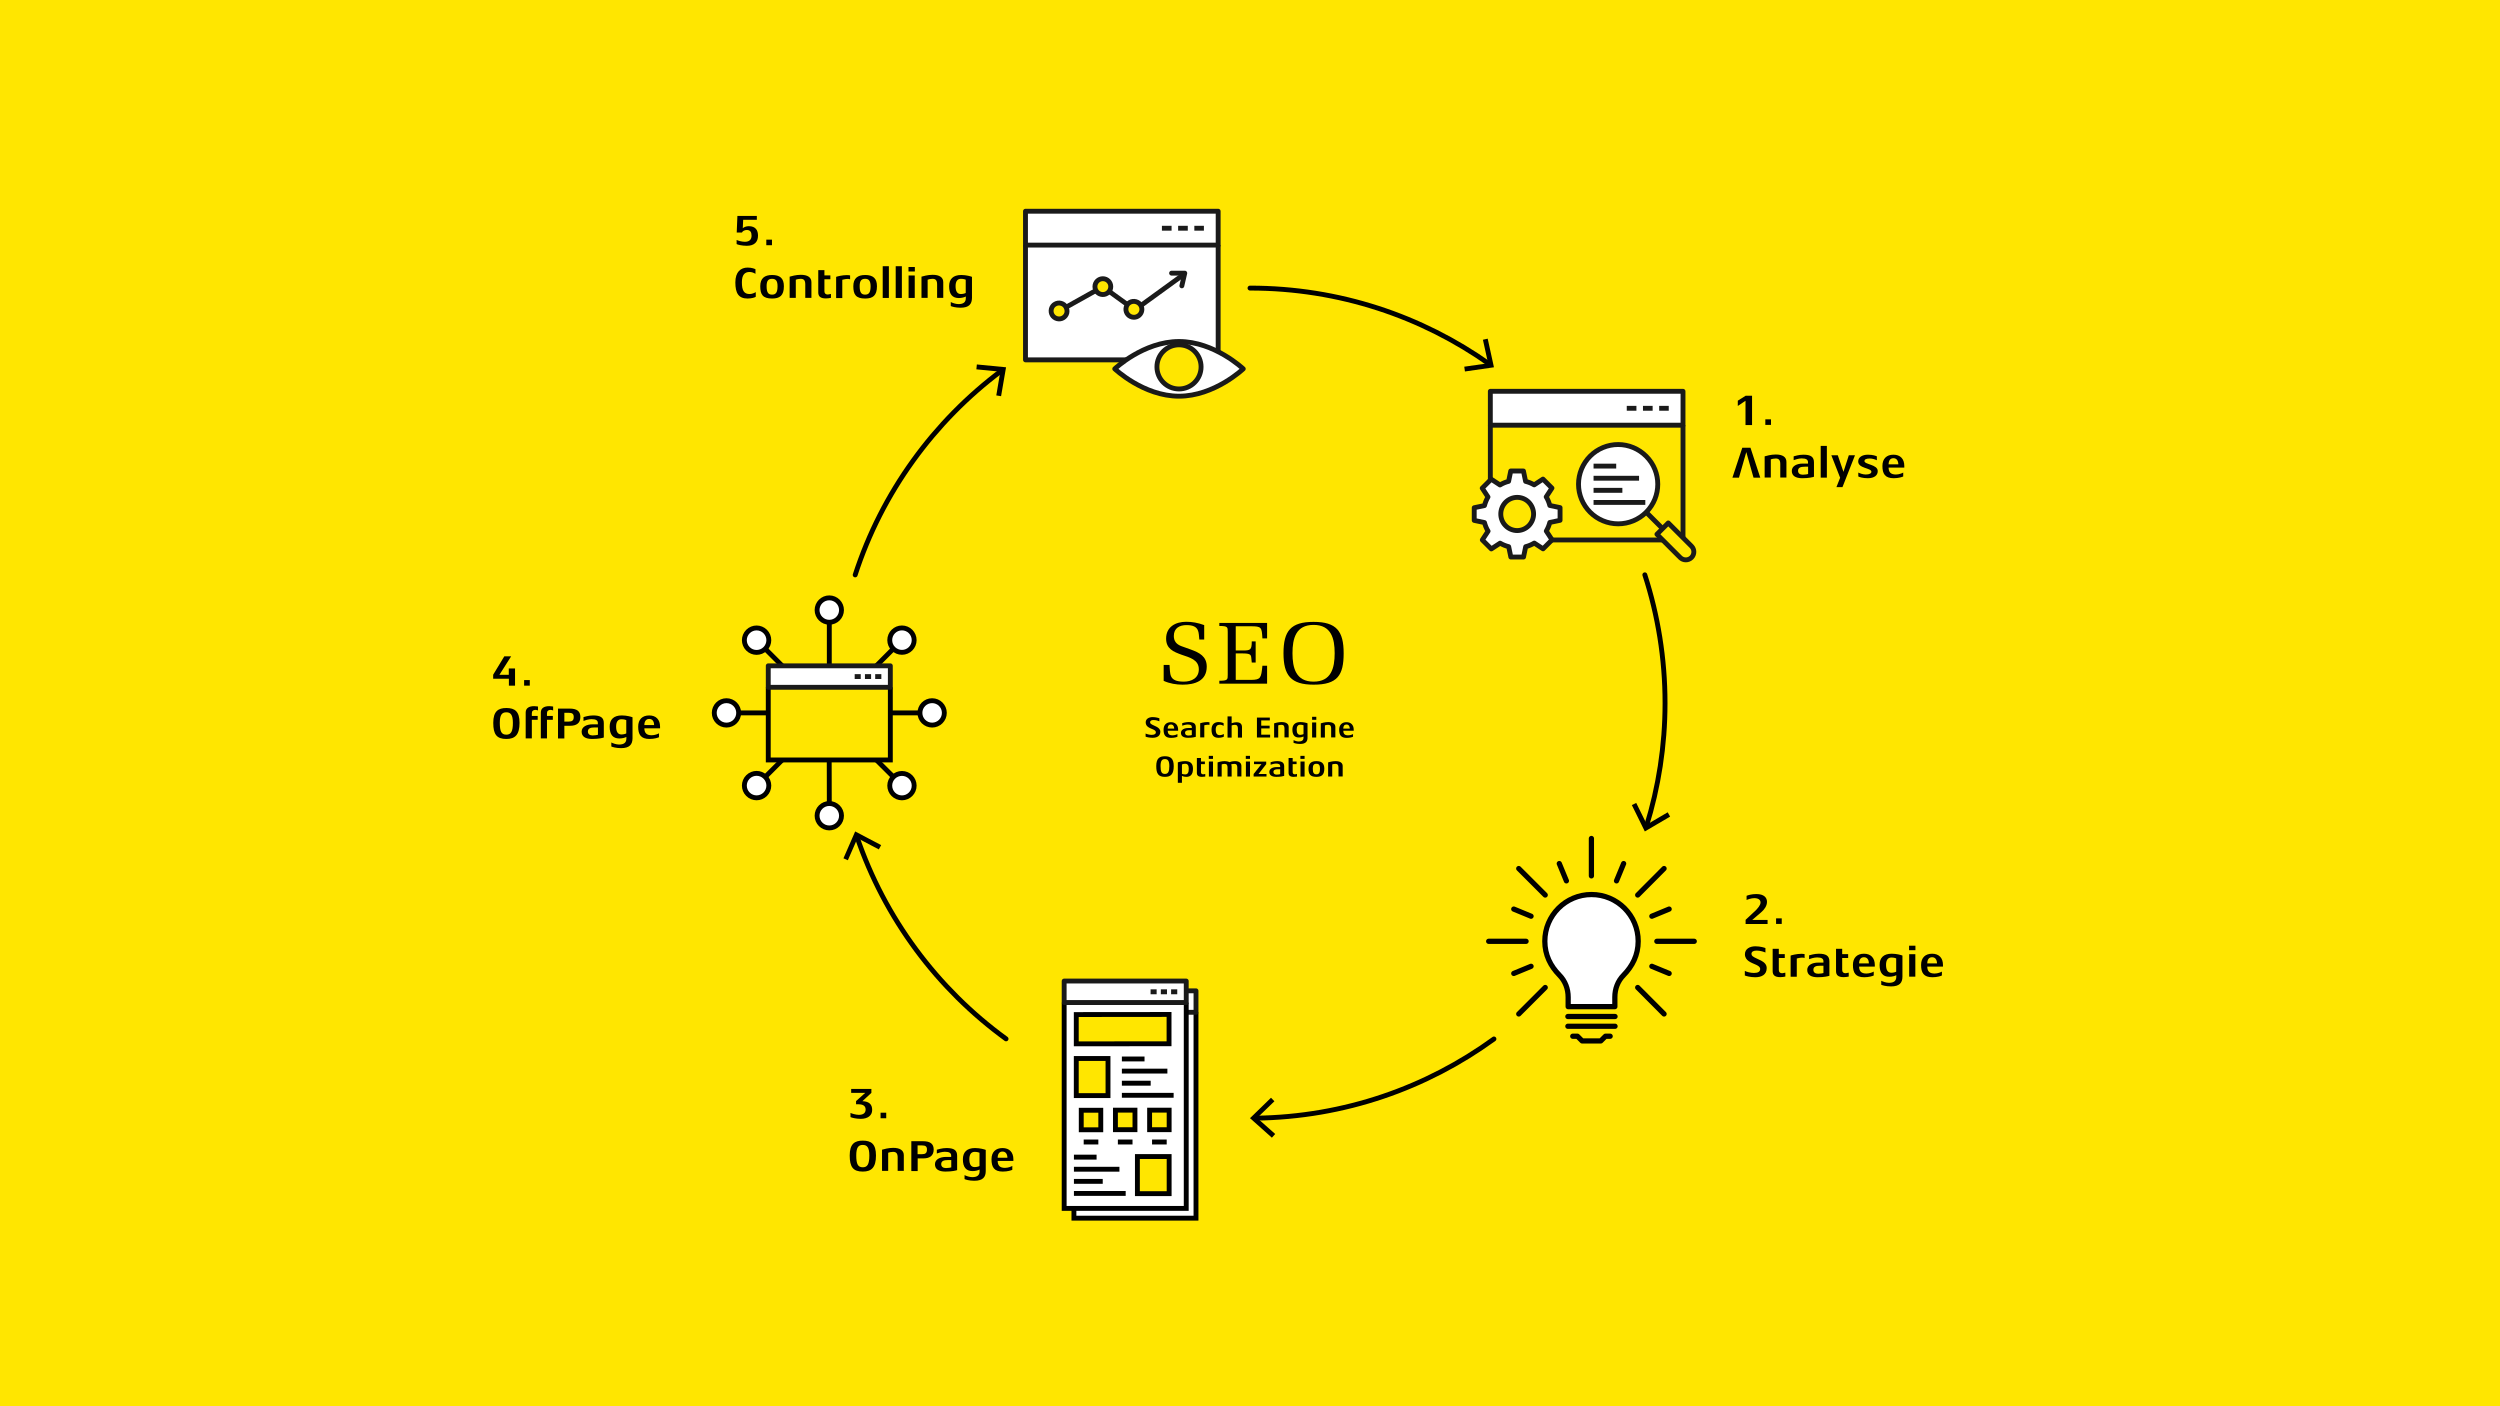 <?xml version="1.0" encoding="utf-8"?>
<!-- Generator: Adobe Illustrator 24.1.0, SVG Export Plug-In . SVG Version: 6.00 Build 0)  -->
<svg version="1.1" xmlns="http://www.w3.org/2000/svg" xmlns:xlink="http://www.w3.org/1999/xlink" x="0px" y="0px"
	 viewBox="0 0 2560 1440" style="enable-background:new 0 0 2560 1440;" xml:space="preserve">
<style type="text/css">
	.st0{fill:#F6F6F6;}
	.st1{fill:#FFE600;}
	.st2{fill:#C8C8C8;}
	.st3{fill:#FFFFFF;stroke:#000000;stroke-width:5;stroke-linecap:round;stroke-linejoin:round;stroke-miterlimit:22.926;}
	.st4{fill:none;stroke:#000000;stroke-width:5;stroke-linecap:round;stroke-linejoin:round;stroke-miterlimit:22.926;}
	.st5{fill-rule:evenodd;clip-rule:evenodd;fill:#FFFFFF;stroke:#000000;stroke-width:10;stroke-miterlimit:10;}
	.st6{fill-rule:evenodd;clip-rule:evenodd;fill:#FFFFFF;stroke:#1A1A1A;stroke-width:10;stroke-linejoin:round;}
	.st7{fill:#FFE600;stroke:#000000;stroke-width:5;stroke-miterlimit:22.926;}
	.st8{fill-rule:evenodd;clip-rule:evenodd;fill:none;stroke:#1A1A1A;stroke-width:10;stroke-linejoin:round;}
	.st9{fill-rule:evenodd;clip-rule:evenodd;fill:#FFE600;stroke:#1A1A1A;stroke-width:10;stroke-linejoin:round;}
	.st10{fill:none;stroke:#000000;stroke-width:10.711;stroke-linecap:round;stroke-linejoin:round;stroke-miterlimit:10;}
	.st11{fill:#FFFFFF;stroke:#000000;stroke-width:10.711;stroke-linejoin:round;stroke-miterlimit:10;}
	.st12{fill-rule:evenodd;clip-rule:evenodd;fill:none;stroke:#1A1A1A;stroke-width:10;stroke-linecap:round;stroke-linejoin:round;}
	.st13{fill:#FFFFFF;stroke:#000000;stroke-width:10;stroke-miterlimit:10;}
	.st14{fill:none;stroke:#000000;stroke-width:10;stroke-miterlimit:10;}
	.st15{fill-rule:evenodd;clip-rule:evenodd;fill:#FFE600;stroke:#000000;stroke-width:10;stroke-miterlimit:10;}
	.st16{fill-rule:evenodd;clip-rule:evenodd;fill:none;stroke:#000000;stroke-width:10;stroke-linejoin:round;}
	.st17{fill-rule:evenodd;clip-rule:evenodd;fill:#FFE600;}
	.st18{fill-rule:evenodd;clip-rule:evenodd;fill:none;stroke:#1A1A1A;stroke-width:5;stroke-linejoin:round;}
	.st19{fill-rule:evenodd;clip-rule:evenodd;fill:#FFFFFF;stroke:#1A1A1A;stroke-width:5;stroke-linejoin:round;}
	.st20{fill-rule:evenodd;clip-rule:evenodd;fill:#FFE600;stroke:#1A1A1A;stroke-width:5;stroke-linejoin:round;}
	.st21{fill:none;stroke:#000000;stroke-width:5.356;stroke-linecap:round;stroke-linejoin:round;stroke-miterlimit:10;}
	.st22{fill:#FFFFFF;stroke:#000000;stroke-width:5.356;stroke-linejoin:round;stroke-miterlimit:10;}
	.st23{fill-rule:evenodd;clip-rule:evenodd;fill:none;stroke:#1A1A1A;stroke-width:5;stroke-linecap:round;stroke-linejoin:round;}
	.st24{fill:#FFFFFF;stroke:#000000;stroke-width:5;stroke-miterlimit:10;}
	.st25{fill:none;stroke:#000000;stroke-width:5;stroke-miterlimit:10;}
	.st26{fill-rule:evenodd;clip-rule:evenodd;fill:#FFE600;stroke:#000000;stroke-width:5;stroke-miterlimit:10;}
	.st27{fill-rule:evenodd;clip-rule:evenodd;fill:#FFFFFF;stroke:#000000;stroke-width:5;stroke-miterlimit:10;}
	.st28{fill-rule:evenodd;clip-rule:evenodd;fill:none;stroke:#000000;stroke-width:5;stroke-linejoin:round;}
	.st29{fill:none;stroke:#000000;stroke-width:5;stroke-linecap:round;stroke-miterlimit:10;}
	.st30{fill:#FFFFFF;}
	.st31{fill:#4285F4;}
	.st32{fill:#34A853;}
	.st33{fill:#FBBC05;}
	.st34{fill:#EB4335;}
</style>
<g id="hintergrund">
	<rect class="st1" width="2560" height="1440"/>
</g>
<g id="grafik">
	<g>
		<polyline class="st18" points="1723.4,435.5 1723.4,552.9 1526.1,552.9 1526.1,435.5 		"/>
		<rect x="1526.1" y="400.7" class="st19" width="197.3" height="34.7"/>
		<line class="st18" x1="1665.8" y1="418.1" x2="1675.7" y2="418.1"/>
		<line class="st18" x1="1682.4" y1="418.1" x2="1692.3" y2="418.1"/>
		<line class="st18" x1="1699" y1="418.1" x2="1708.8" y2="418.1"/>
		<g>
			<path class="st19" d="M1547,482.3l-2.2,10.6c-3.1,0.8-6,2-8.8,3.7l-9-5.9l-4.6,4.6l-4.6,4.6l5.9,9c-1.6,2.8-2.8,5.7-3.6,8.8
				l-10.5,2.2v6.5v6.5l10.5,2.2c0.8,3.1,2,6.1,3.7,8.8l-5.9,9l4.6,4.6l4.6,4.6l9-5.9c2.7,1.6,5.7,2.8,8.8,3.6l2.2,10.6h6.5h6.5
				l2.2-10.6c3.1-0.8,6-2,8.8-3.7l9,5.9l4.6-4.6l4.6-4.6l-5.9-9c1.6-2.8,2.8-5.7,3.6-8.8l10.5-2.2v-6.5v-6.5l-10.5-2.2
				c-0.8-3.1-2-6.1-3.7-8.8l5.9-9l-4.6-4.6l-4.6-4.6l-9,5.9c-2.7-1.6-5.7-2.8-8.8-3.6l-2.2-10.6h-6.5H1547z"/>
			<path class="st20" d="M1570.4,526.3c0,4.5-1.8,8.8-4.9,12c-3.2,3.2-7.5,5-11.9,5s-8.8-1.8-11.9-5c-3.2-3.2-4.9-7.5-4.9-12
				c0-4.5,1.8-8.8,4.9-12c3.2-3.2,7.5-5,11.9-5c4.5,0,8.8,1.8,11.9,5C1568.6,517.5,1570.4,521.8,1570.4,526.3z"/>
		</g>
		<path class="st19" d="M1685.7,467.2c15.8,15.8,15.8,41.5,0,57.3c-7.6,7.6-17.9,11.9-28.7,11.9s-21.1-4.3-28.7-11.9
			c-7.6-7.6-11.9-17.9-11.9-28.7c0-10.7,4.3-21.1,11.9-28.7c7.6-7.6,17.9-11.9,28.7-11.9S1678.1,459.6,1685.7,467.2z"/>
		<path class="st20" d="M1696.7,547.1l23.8,23.8c3.2,3.2,8.4,3.2,11.6,0c3.2-3.2,3.2-8.4,0-11.6l-23.8-23.8
			C1708.3,535.5,1696.7,547.1,1696.7,547.1z"/>
		<line class="st18" x1="1702.5" y1="541.3" x2="1685.7" y2="524.5"/>
		<line class="st18" x1="1631.8" y1="477.3" x2="1655" y2="477.3"/>
		<line class="st18" x1="1631.8" y1="489.7" x2="1678.4" y2="489.7"/>
		<line class="st18" x1="1631.8" y1="502.1" x2="1661.3" y2="502.1"/>
		<line class="st18" x1="1631.8" y1="514.5" x2="1684.8" y2="514.5"/>
	</g>
	<g>
		<line class="st21" x1="1629.6" y1="858.6" x2="1629.6" y2="896.9"/>
		<line class="st21" x1="1555.2" y1="889.4" x2="1582.3" y2="916.5"/>
		<line class="st21" x1="1524.4" y1="963.9" x2="1562.7" y2="963.9"/>
		<line class="st21" x1="1555.2" y1="1038.3" x2="1582.3" y2="1011.2"/>
		<line class="st21" x1="1704" y1="1038.3" x2="1677" y2="1011.2"/>
		<line class="st21" x1="1734.9" y1="963.9" x2="1696.6" y2="963.9"/>
		<line class="st21" x1="1704" y1="889.4" x2="1677" y2="916.5"/>
		<polyline class="st21" points="1648.8,1061.1 1644,1061.1 1639.2,1065.9 1629.6,1065.9 1620.1,1065.9 1615.3,1061.1 
			1610.5,1061.1 		"/>
		<line class="st21" x1="1605.5" y1="1040.9" x2="1653.8" y2="1040.9"/>
		<line class="st21" x1="1605.5" y1="1050.9" x2="1653.8" y2="1050.9"/>
		<path class="st22" d="M1653.6,1030.8v-9.6c0-8.6,3-16.6,9-22.7c9-9.2,14.9-20.6,14.9-34.7c0-26.4-21.4-47.8-47.8-47.8
			c-26.4,0-47.8,21.4-47.8,47.8c0,14.1,5.9,25.5,14.9,34.7c6,6.1,9,14.1,9,22.7v9.6H1653.6z"/>
		<line class="st21" x1="1596.7" y1="884.3" x2="1604" y2="902"/>
		<line class="st21" x1="1550.1" y1="930.9" x2="1567.8" y2="938.2"/>
		<line class="st21" x1="1550.1" y1="996.8" x2="1567.8" y2="989.5"/>
		<line class="st21" x1="1709.2" y1="996.8" x2="1691.5" y2="989.5"/>
		<line class="st21" x1="1709.2" y1="930.9" x2="1691.5" y2="938.2"/>
		<line class="st21" x1="1662.6" y1="884.3" x2="1655.3" y2="902"/>
	</g>
	<g>
		<polyline class="st19" points="1247.4,251 1247.4,368.5 1050.1,368.5 1050.1,251 		"/>
		<rect x="1050.1" y="216.3" class="st19" width="197.3" height="34.7"/>
		<line class="st18" x1="1189.8" y1="233.7" x2="1199.7" y2="233.7"/>
		<line class="st18" x1="1206.4" y1="233.7" x2="1216.3" y2="233.7"/>
		<line class="st18" x1="1223" y1="233.7" x2="1232.8" y2="233.7"/>
		<path class="st20" d="M1092.4,320.6c-1.2,4.3-5.6,6.9-10,5.7s-6.9-5.6-5.8-10c0.6-2.1,1.9-3.9,3.8-4.9c1.9-1.1,4.1-1.4,6.2-0.8
			c2.1,0.6,3.9,1.9,4.9,3.8C1092.6,316.3,1092.9,318.6,1092.4,320.6z"/>
		
			<ellipse transform="matrix(8.933879e-03 -1 1 8.933879e-03 825.625 1420.183)" class="st20" cx="1129.3" cy="293.6" rx="8.1" ry="8.1"/>
		<path class="st20" d="M1169,318.9c-1.2,4.3-5.6,6.9-10,5.7s-6.9-5.6-5.8-10s5.6-6.9,10-5.7C1167.6,310.1,1170.2,314.6,1169,318.9"
			/>
		<line class="st18" x1="1168.2" y1="312.9" x2="1211.2" y2="281.7"/>
		<line class="st18" x1="1135.8" y1="298.4" x2="1154.6" y2="312"/>
		<line class="st18" x1="1091.6" y1="314.6" x2="1122.2" y2="297.5"/>
		<polyline class="st23" points="1199.7,279.7 1213.2,279.7 1210.2,292.7 		"/>
		<g>
			<path class="st19" d="M1273.1,377.7c0,0-29.4,28-65.8,28s-65.8-28-65.8-28s29.4-28,65.8-28S1273.1,377.7,1273.1,377.7z"/>
			<circle class="st20" cx="1207.3" cy="375.7" r="22.6"/>
		</g>
	</g>
	<g>
		<path class="st24" d="M861.7,624.7c0,6.9-5.6,12.5-12.5,12.5c-6.9,0-12.5-5.6-12.5-12.5c0-6.9,5.6-12.5,12.5-12.5
			C856.1,612.2,861.7,617.8,861.7,624.7z"/>
		<circle class="st24" cx="849.2" cy="835.3" r="12.5"/>
		<line class="st25" x1="849.2" y1="637.1" x2="849.2" y2="684.8"/>
		<line class="st25" x1="849.1" y1="767.3" x2="849.2" y2="822.9"/>
		<path class="st24" d="M783.6,646.7c4.9,4.9,4.9,12.8,0,17.7c-4.9,4.9-12.8,4.9-17.7,0c-4.9-4.9-4.9-12.8,0-17.7
			C770.8,641.8,778.7,641.8,783.6,646.7z"/>
		<circle class="st24" cx="923.6" cy="804.5" r="12.5"/>
		<line class="st25" x1="783.5" y1="664.3" x2="817.2" y2="698"/>
		<line class="st25" x1="875.5" y1="756.4" x2="914.9" y2="795.6"/>
		<path class="st24" d="M743.9,717.5c6.9,0,12.5,5.6,12.5,12.5c0,6.9-5.6,12.5-12.5,12.5c-6.9,0-12.5-5.6-12.5-12.5
			C731.4,723.1,737,717.5,743.9,717.5z"/>
		<circle class="st24" cx="954.5" cy="730" r="12.5"/>
		<line class="st25" x1="756.3" y1="730" x2="804" y2="730"/>
		<line class="st25" x1="886.5" y1="730" x2="942.1" y2="730"/>
		<path class="st24" d="M765.9,795.6c4.9-4.9,12.8-4.9,17.7,0c4.9,4.9,4.9,12.8,0,17.7c-4.9,4.9-12.8,4.9-17.7,0
			C761,808.4,761,800.5,765.9,795.6z"/>
		<circle class="st24" cx="923.6" cy="655.5" r="12.5"/>
		<line class="st25" x1="783.5" y1="795.7" x2="817.2" y2="762"/>
		<line class="st25" x1="875.6" y1="703.6" x2="914.8" y2="664.3"/>
		<polyline class="st26" points="911.7,703.8 911.7,778.2 786.7,778.2 786.7,703.8 		"/>
		<rect x="786.7" y="681.8" class="st19" width="125" height="22"/>
		<line class="st18" x1="875.2" y1="692.8" x2="881.4" y2="692.8"/>
		<line class="st18" x1="885.7" y1="692.8" x2="892" y2="692.8"/>
		<line class="st18" x1="896.2" y1="692.8" x2="902.5" y2="692.8"/>
	</g>
	<g>
		<polyline class="st27" points="1224.7,1036.7 1224.7,1247.4 1099.7,1247.4 1099.7,1036.7 		"/>
		<rect x="1099.7" y="1014.6" class="st19" width="125" height="22"/>
		<polyline class="st27" points="1214.7,1026.7 1214.7,1237.4 1089.7,1237.4 1089.7,1026.7 		"/>
		<rect x="1089.7" y="1004.6" class="st19" width="125" height="22"/>
		<line class="st18" x1="1178.2" y1="1015.6" x2="1184.4" y2="1015.6"/>
		<line class="st18" x1="1188.7" y1="1015.6" x2="1195" y2="1015.6"/>
		<line class="st18" x1="1199.2" y1="1015.6" x2="1205.5" y2="1015.6"/>
		<line class="st28" x1="1148.8" y1="1084.4" x2="1172" y2="1084.4"/>
		<line class="st28" x1="1148.8" y1="1096.8" x2="1195.4" y2="1096.8"/>
		<line class="st28" x1="1148.8" y1="1109.2" x2="1178.3" y2="1109.2"/>
		<line class="st28" x1="1148.8" y1="1121.6" x2="1201.8" y2="1121.6"/>
		<g>
			<rect x="1102.2" y="1083.9" class="st17" width="32.5" height="38"/>
			<path d="M1132.1,1086.4l0,33l-27.5,0l0-33L1132.1,1086.4 M1137.1,1081.4l-37.5,0l0,43l37.5,0L1137.1,1081.4L1137.1,1081.4z"/>
		</g>
		<line class="st28" x1="1099.7" y1="1184.9" x2="1122.9" y2="1184.9"/>
		<line class="st28" x1="1099.7" y1="1197.3" x2="1146.3" y2="1197.3"/>
		<line class="st28" x1="1099.7" y1="1209.7" x2="1129.2" y2="1209.7"/>
		<line class="st28" x1="1099.7" y1="1222.1" x2="1152.7" y2="1222.1"/>
		<g>
			<rect x="1164.8" y="1184.3" class="st17" width="32.5" height="38"/>
			<path d="M1194.7,1186.8l0,33l-27.5,0l0-33L1194.7,1186.8 M1199.7,1181.8l-37.5,0l0,43l37.5,0L1199.7,1181.8L1199.7,1181.8z"/>
		</g>
		<g>
			<rect x="1102.1" y="1038.9" class="st17" width="95" height="30"/>
			<path d="M1194.6,1041.3l0,25l-90,0.1l0-25L1194.6,1041.3 M1199.6,1036.3l-100,0.1l0,35l100-0.1L1199.6,1036.3L1199.6,1036.3z"/>
		</g>
		<g>
			<rect x="1107.2" y="1136.9" class="st17" width="20" height="20"/>
			<path d="M1124.7,1139.4l0,15l-15,0l0-15L1124.7,1139.4 M1129.7,1134.4l-25,0l0,25l25,0L1129.7,1134.4L1129.7,1134.4z"/>
		</g>
		<line class="st28" x1="1109.7" y1="1169.4" x2="1124.7" y2="1169.4"/>
		<g>
			<rect x="1142.2" y="1136.9" class="st17" width="20" height="20"/>
			<path d="M1159.7,1139.3l0,15l-15,0l0-15L1159.7,1139.3 M1164.7,1134.3l-25,0l0,25l25,0L1164.7,1134.3L1164.7,1134.3z"/>
		</g>
		<line class="st28" x1="1144.7" y1="1169.4" x2="1159.7" y2="1169.4"/>
		<g>
			<rect x="1177.2" y="1136.8" class="st17" width="20" height="20"/>
			<path d="M1194.7,1139.3l0,15l-15,0l0-15L1194.7,1139.3 M1199.7,1134.3l-25,0l0,25l25,0L1199.7,1134.3L1199.7,1134.3z"/>
		</g>
		<line class="st28" x1="1179.7" y1="1169.4" x2="1194.7" y2="1169.4"/>
	</g>
	<g>
		<g>
			<g>
				<path class="st29" d="M1525.4,373c-69.3-49.1-154-78-245.4-78"/>
				<g>
					<polygon points="1523.4,346.8 1518.5,347.9 1523.8,372 1499.4,375.5 1500.1,380.4 1529.8,376.1 					"/>
				</g>
			</g>
		</g>
		<g>
			<g>
				<path class="st29" d="M1025.8,379.4c-69.6,52-122.7,124.8-150.1,209.3"/>
				<g>
					<polygon points="1000.3,373.2 999.8,378.2 1024.3,380.6 1020.2,404.9 1025.1,405.7 1030.2,376.1 					"/>
				</g>
			</g>
		</g>
		<g>
			<g>
				<path class="st29" d="M1685.9,846.2c12.4-39.9,19.1-82.3,19.1-126.2c0-45.8-7.3-90-20.7-131.4"/>
				<g>
					<polygon points="1710.2,836.2 1707.7,831.8 1686.4,844.3 1675.5,822.2 1671,824.4 1684.3,851.4 					"/>
				</g>
			</g>
		</g>
		<g>
			<g>
				<path class="st29" d="M1285.4,1145c91.3-1.1,175.6-31.1,244.4-81.1"/>
				<g>
					<polygon points="1302.4,1165 1305.8,1161.2 1287.3,1144.8 1305,1127.7 1301.5,1124.1 1280,1145 					"/>
				</g>
			</g>
		</g>
		<g>
			<g>
				<path class="st29" d="M877.4,856.5c28.5,84,82.5,156.2,152.8,207.3"/>
				<g>
					<polygon points="863.7,878.9 868.2,880.9 878.1,858.3 899.9,869.8 902.3,865.4 875.7,851.4 					"/>
				</g>
			</g>
		</g>
	</g>
</g>
<g id="typo">
	<g>
		<path d="M1787.4,435.1v-24.7l-7.9,5.3v-5.4l8.1-5.1h6.5v30.1H1787.4z"/>
		<path d="M1807.7,435.1v-5.7h5.8v5.7H1807.7z"/>
		<path d="M1795.6,489.1l-7.4-26.2l-7.5,26.2h-6.7l10.1-30.6h8.4l10,30.6H1795.6z"/>
		<path d="M1823,489.1v-13.9c0-4-1.4-5.7-4.7-5.7c-1.8,0-4.2,0.5-5,0.9v18.6h-6.3v-21.7c1.4-0.4,6.4-1.9,11.4-1.9
			c6.9,0,10.9,2.5,10.9,7.6v16H1823z"/>
		<path d="M1845.6,489.7c-7,0-10.8-2.5-10.8-7.5c0-5,5.2-7.5,11.2-7.5h5.4v-1.4c0-2.5-1.8-3.9-6.5-3.9c-3.1,0-7.2,1.4-8.2,1.8v-3.9
			c0.9-0.2,5.2-1.7,9.9-1.7c7.6,0,10.9,2.2,10.9,7.9v14.7C1856.5,488.6,1852.3,489.7,1845.6,489.7z M1851.5,477.9h-3.3
			c-4.5,0-7,1-7,4.2c0,2.7,2,4,4.9,4c2.5,0,4.8-0.5,5.4-0.7V477.9z"/>
		<path d="M1864.4,489.1v-32.5h6.3v32.5H1864.4z"/>
		<path d="M1886.7,498.8h-6.2l3.8-9.6l-9-23h6.6l5.8,17l5.5-17h6.3L1886.7,498.8z"/>
		<path d="M1912.5,489.7c-5.1,0-8.8-1.3-9.6-1.8v-4c1.6,0.8,4.8,2,7.6,2c4,0,5.8-1.3,5.8-2.8c0-4.1-13.5-3.2-13.5-10.6
			c0-4.4,4.3-6.9,10-6.9c5.1,0,8.3,1.3,9.1,1.7v4c-1.5-0.7-4.4-1.8-7.2-1.8c-4.2,0-5.5,1.2-5.5,2.6c0,3.7,13.6,3.4,13.6,10.3
			C1922.8,486.7,1919.4,489.7,1912.5,489.7z"/>
		<path d="M1933.9,478.7c0.1,4.8,2.2,7.2,7.5,7.2c3.3,0,6.6-1.4,7.5-2v4c-0.9,0.5-4.8,1.8-9.7,1.8c-8.9,0-11.6-4.5-11.6-12.6
			c0-7.4,4.3-11.5,11.3-11.5s11.1,4.3,11.1,11.5v1.7H1933.9z M1938.9,469.2c-3.1,0-4.9,2.1-5,6.3h10
			C1943.8,471.7,1942.1,469.2,1938.9,469.2z"/>
	</g>
	<g>
		<path d="M1219.6,665.2c8.5,3.1,16.1,6.9,16.1,17.4c0,14.7-12.2,18.5-24.7,18.5c-6.5,0-13.2-1.1-19.4-3.9v-16.3h6
			c0.9,8.8-1.3,17.1,14.6,17.1c7.9,0,15.4-3.6,15.4-12.6c0-10-9.7-12.2-17.5-14.9c-8.5-3.1-16-6.1-16-16.6c0-12,9.7-17.2,20.5-17.2
			c6.1,0,12,1,18.5,3.4v14.8h-5c-0.9-6.9,0.7-14.8-13.1-14.8c-7.2,0-13,3.1-13,11.1c0,5.3,2.5,8.3,7.3,10.3L1219.6,665.2z"/>
		<path d="M1248.6,697.1c8.7,0,8.6-1.3,8.6-6.1v-43.9c0-4.9,0.1-6.1-8.6-6.1v-3.1h48.9v15.8h-4.8c-0.7-11.4-0.7-12.4-12.1-12.4
			h-15.2v24.8h7c8.1,0,9.4-0.5,9.4-9.3h4v21.6h-4c-1.1-7,1.3-9.3-9.4-9.3h-7v27.1h16.1c9.3-0.2,10-1.8,11.2-14.5h4.8v18.4h-48.9
			V697.1z"/>
		<path d="M1314.3,668.9c0-22.8,7.4-32.1,30.8-32.1c23.4,0,30.8,9.4,30.8,32.1c0,22.6-6.3,32.2-30.8,32.2
			C1321.8,701.1,1314.3,691.5,1314.3,668.9z M1323.5,668.9c0,15.1,3.5,29.1,21.6,29.1c18.1,0,21.6-13.9,21.6-29.1
			c0-15.1-3.5-29-21.6-29C1327,639.9,1323.5,653.7,1323.5,668.9z"/>
		<path d="M1180.2,755.5c-3.2,0-6.5-0.8-7.1-1.2v-3.2c1,0.6,3.9,1.4,6.2,1.4c2.8,0,4.3-0.9,4.3-2.7c0-1.3-1.2-2.1-2.7-2.8
			c-3.4-1.5-7.7-2.7-7.7-7.3c0-3.6,3.3-5.4,7.1-5.4c3.4,0,6.4,1,6.9,1.2v3.1c-0.8-0.4-3.5-1.3-5.9-1.3c-2,0-3.6,0.6-3.6,2.3
			c0,0.6,0.2,1.1,0.8,1.6c2.7,2.2,9.7,3.1,9.7,8.2C1188.1,753.9,1184.5,755.5,1180.2,755.5z"/>
		<path d="M1195.7,748.2c0.1,3.2,1.4,4.8,5,4.8c2.2,0,4.4-0.9,5-1.3v2.7c-0.6,0.4-3.2,1.2-6.5,1.2c-5.9,0-7.7-3-7.7-8.4
			c0-4.9,2.9-7.7,7.5-7.7c4.6,0,7.4,2.9,7.4,7.7v1.1H1195.7z M1199,741.9c-2.1,0-3.3,1.4-3.3,4.2h6.7
			C1202.3,743.5,1201.2,741.9,1199,741.9z"/>
		<path d="M1216.5,755.5c-4.6,0-7.2-1.7-7.2-5c0-3.4,3.5-5,7.5-5h3.6v-1c0-1.7-1.2-2.6-4.3-2.6c-2,0-4.8,1-5.5,1.2v-2.6
			c0.6-0.2,3.5-1.1,6.6-1.1c5,0,7.3,1.5,7.3,5.3v9.8C1223.8,754.8,1220.9,755.5,1216.5,755.5z M1220.4,747.7h-2.2
			c-3,0-4.7,0.7-4.7,2.8c0,1.8,1.3,2.7,3.3,2.7c1.7,0,3.2-0.3,3.6-0.5V747.7z"/>
		<path d="M1236.9,742.1c-1.6,0-3.3,0.5-3.7,0.6v12.4h-4.2v-14.5c0.7-0.3,4.2-1.2,7.3-1.2c0.4,0,1.9,0.1,2.2,0.2v2.7
			C1238.3,742.2,1237.3,742.1,1236.9,742.1z"/>
		<path d="M1247.8,755.5c-5.2,0-7.2-2.8-7.2-8.4c0-5.5,3.2-7.7,7.2-7.7c3,0,4.9,0.9,5.2,1.2v2.7c-0.4-0.3-2.1-1.2-3.8-1.2
			c-2.7,0-4.3,1.3-4.3,5c0,4.3,1.6,5.7,4.3,5.7c1.5,0,3.6-0.9,4-1.2v2.7C1252.8,754.7,1250.6,755.5,1247.8,755.5z"/>
		<path d="M1267.6,755.2v-9.2c0-2.5-0.9-3.8-3.1-3.8c-1.3,0-3,0.5-3.3,0.7v12.4h-4.2v-21.7h4.2v7c0.5-0.2,2.8-1,5-1
			c3.8,0,5.6,1.8,5.6,5v10.7H1267.6z"/>
		<path d="M1287.1,755.2v-20.4h13.2v2.9h-8.8v5.4h8.6v2.8h-8.6v6.4h9.1v2.9H1287.1z"/>
		<path d="M1315.3,755.2v-9.2c0-2.7-0.9-3.8-3.1-3.8c-1.2,0-2.8,0.3-3.3,0.6v12.4h-4.2v-14.5c0.9-0.3,4.3-1.3,7.6-1.3
			c4.6,0,7.3,1.7,7.3,5v10.7H1315.3z"/>
		<path d="M1331.3,761.8c-3.5,0-6-0.8-6.7-1.1v-2.8c1,0.5,3.3,1.4,5.2,1.4c3.4,0,5-1.3,5-4v-1.1c-1,0.5-2.7,1-4.8,1
			c-4.3,0-6.6-2.6-6.6-8.1c0-4.9,2.8-7.7,8.2-7.7c3.4,0,6.6,0.9,7.3,1.3v14.4C1339,759.3,1337.1,761.8,1331.3,761.8z M1334.8,742.7
			c-0.3-0.1-1.5-0.6-3.3-0.6c-2.5,0-3.7,1.8-3.7,5c0,3.6,1.2,5.4,3.7,5.4c1.3,0,2.9-0.5,3.3-0.8V742.7z"/>
		<path d="M1343.6,737.1V734h4.3v3.1H1343.6z M1343.6,755.2v-15.4h4.2v15.4H1343.6z"/>
		<path d="M1363.1,755.2v-9.2c0-2.7-0.9-3.8-3.1-3.8c-1.2,0-2.8,0.3-3.3,0.6v12.4h-4.2v-14.5c0.9-0.3,4.3-1.3,7.6-1.3
			c4.6,0,7.3,1.7,7.3,5v10.7H1363.1z"/>
		<path d="M1375.5,748.2c0.1,3.2,1.4,4.8,5,4.8c2.2,0,4.4-0.9,5-1.3v2.7c-0.6,0.4-3.2,1.2-6.5,1.2c-5.9,0-7.7-3-7.7-8.4
			c0-4.9,2.9-7.7,7.5-7.7c4.6,0,7.4,2.9,7.4,7.7v1.1H1375.5z M1378.8,741.9c-2.1,0-3.3,1.4-3.3,4.2h6.7
			C1382.1,743.5,1381,741.9,1378.8,741.9z"/>
		<path d="M1192.9,795.5c-6.6,0-8.9-3.1-8.9-11c0-8,3.4-10.1,8.9-10.1c5.8,0,9,2.4,9,10.1C1201.9,792.8,1198.9,795.5,1192.9,795.5z
			 M1192.9,777.3c-3.1,0-4.5,1.8-4.5,7.2c0,6,1.2,8,4.5,8c3.2,0,4.5-2.2,4.5-8C1197.4,779,1195.8,777.3,1192.9,777.3z"/>
		<path d="M1214.9,795.5c-2.4,0-4.1-0.7-4.6-1v7.1h-4.2v-20.9c0.8-0.4,4.3-1.3,7.5-1.3c5.5,0,8,2.6,8,7.7
			C1221.7,793.4,1218.7,795.5,1214.9,795.5z M1213.7,782.1c-1.7,0-2.9,0.5-3.4,0.7v9.5c0.5,0.4,2.1,0.7,3.3,0.7
			c2.5,0,3.7-1.7,3.7-5.8C1217.3,783.5,1216,782.1,1213.7,782.1z"/>
		<path d="M1230.8,795.5c-3.8,0-5.2-1.5-5.2-4.1v-15.2h4.2v3.6h4v2.7h-4v8.2c0,1.4,0.8,2.2,2.3,2.2c0.3,0,1.6-0.2,2.1-0.4v2.7
			C1233.6,795.3,1231.9,795.5,1230.8,795.5z"/>
		<path d="M1237.8,777.1V774h4.3v3.1H1237.8z M1237.9,795.2v-15.4h4.2v15.4H1237.9z"/>
		<path d="M1267,795.2v-9.2c0-2.5-0.8-3.8-3-3.8c-1.6,0-2.9,0.4-3.3,0.6c0.2,0.3,0.5,1.4,0.5,2v10.4h-4.2v-9.2c0-2.4-0.7-3.8-3-3.8
			c-1.3,0-2.6,0.4-3,0.6v12.4h-4.2v-14.5c0.6-0.2,4-1.3,7-1.3c2.9,0,4.8,0.8,5.1,1.1c0.7-0.3,2.9-1.1,5.8-1.1c4.8,0,6.5,2.4,6.5,5
			v10.7H1267z"/>
		<path d="M1275.7,777.1V774h4.3v3.1H1275.7z M1275.8,795.2v-15.4h4.2v15.4H1275.8z"/>
		<path d="M1283.7,795.2v-2.6l8-10.1h-7.6v-2.6h12.5v2.6l-7.9,10.1h8.2v2.6H1283.7z"/>
		<path d="M1307,795.5c-4.6,0-7.2-1.7-7.2-5c0-3.4,3.5-5,7.5-5h3.6v-1c0-1.7-1.2-2.6-4.3-2.6c-2,0-4.8,1-5.5,1.2v-2.6
			c0.6-0.2,3.5-1.1,6.6-1.1c5,0,7.3,1.5,7.3,5.3v9.8C1314.2,794.8,1311.4,795.5,1307,795.5z M1310.9,787.7h-2.2
			c-3,0-4.7,0.7-4.7,2.8c0,1.8,1.3,2.7,3.3,2.7c1.7,0,3.2-0.3,3.6-0.5V787.7z"/>
		<path d="M1324.7,795.5c-3.8,0-5.2-1.5-5.2-4.1v-15.2h4.2v3.6h4v2.7h-4v8.2c0,1.4,0.8,2.2,2.3,2.2c0.3,0,1.6-0.2,2.1-0.4v2.7
			C1327.5,795.3,1325.7,795.5,1324.7,795.5z"/>
		<path d="M1331.6,777.1V774h4.3v3.1H1331.6z M1331.7,795.2v-15.4h4.2v15.4H1331.7z"/>
		<path d="M1348,795.5c-6.3,0-8.1-2.7-8.1-8.4c0-5.4,2.9-7.7,8.1-7.7c5.3,0,8.1,2.2,8.1,7.7C1356.1,793.5,1353.2,795.5,1348,795.5z
			 M1348,782.1c-2.7,0-3.7,1.5-3.7,5c0,4.3,1.1,5.8,3.7,5.8c2.6,0,3.7-1.6,3.7-5.8C1351.7,783.5,1350.6,782.1,1348,782.1z"/>
		<path d="M1370.6,795.2v-9.2c0-2.7-0.9-3.8-3.1-3.8c-1.2,0-2.8,0.3-3.3,0.6v12.4h-4.2v-14.5c0.9-0.3,4.3-1.3,7.6-1.3
			c4.6,0,7.3,1.7,7.3,5v10.7H1370.6z"/>
	</g>
	<g>
		<path d="M1787.5,946.1v-4.2c4.5-4.2,8.5-7.9,10.6-9.9c1.2-1.4,4.7-4.8,4.7-7.8c0-2.8-2.3-4.5-6.5-4.5c-2.9,0-6.9,1.4-7.8,1.9v-4.3
			c1.2-0.5,5-1.8,10-1.8c7.9,0,10.9,3.7,10.9,8c0,4.3-2.9,8.1-6.1,10.8l-9,7.7h15.7v4.2H1787.5z"/>
		<path d="M1818.7,946.1v-5.7h5.8v5.7H1818.7z"/>
		<path d="M1797.3,1000.7c-4.8,0-9.7-1.3-10.6-1.8v-4.7c1.5,0.9,5.8,2.1,9.3,2.1c4.3,0,6.4-1.3,6.4-4.1c0-2-1.8-3.1-4-4.2
			c-5-2.3-11.6-4.1-11.6-10.9c0-5.4,5-8.1,10.7-8.1c5.1,0,9.6,1.5,10.3,1.8v4.6c-1.2-0.6-5.2-2-8.9-2c-3.1,0-5.4,0.9-5.4,3.4
			c0,0.9,0.4,1.7,1.1,2.3c4.1,3.4,14.5,4.7,14.5,12.2C1809.1,998.2,1803.8,1000.7,1797.3,1000.7z"/>
		<path d="M1823,1000.6c-5.7,0-7.8-2.2-7.8-6.2v-22.8h6.3v5.4h6.1v4h-6.1v12.2c0,2.2,1.2,3.4,3.5,3.4c0.5,0,2.4-0.4,3.2-0.6v4
			C1827.2,1000.3,1824.5,1000.6,1823,1000.6z"/>
		<path d="M1845.4,980.6c-2.3,0-4.9,0.8-5.5,0.9v18.7h-6.3v-21.7c1-0.4,6.3-1.8,10.9-1.8c0.6,0,2.8,0.1,3.4,0.3v4
			C1847.5,980.7,1845.9,980.6,1845.4,980.6z"/>
		<path d="M1861.4,1000.7c-7,0-10.8-2.5-10.8-7.5c0-5,5.2-7.5,11.2-7.5h5.4v-1.4c0-2.5-1.8-3.9-6.5-3.9c-3.1,0-7.2,1.4-8.2,1.8v-3.9
			c0.9-0.2,5.2-1.7,9.9-1.7c7.6,0,10.9,2.2,10.9,7.9v14.7C1872.2,999.6,1868,1000.7,1861.4,1000.7z M1867.2,988.9h-3.3
			c-4.5,0-7,1-7,4.2c0,2.7,2,4,4.9,4c2.5,0,4.8-0.5,5.4-0.7V988.9z"/>
		<path d="M1887.9,1000.6c-5.7,0-7.8-2.2-7.8-6.2v-22.8h6.3v5.4h6.1v4h-6.1v12.2c0,2.2,1.2,3.4,3.5,3.4c0.5,0,2.4-0.4,3.2-0.6v4
			C1892.1,1000.3,1889.4,1000.6,1887.9,1000.6z"/>
		<path d="M1903.7,989.7c0.1,4.8,2.2,7.2,7.5,7.2c3.3,0,6.6-1.4,7.5-2v4c-0.9,0.5-4.8,1.8-9.7,1.8c-8.9,0-11.6-4.5-11.6-12.6
			c0-7.4,4.3-11.5,11.3-11.5s11.1,4.3,11.1,11.5v1.7H1903.7z M1908.7,980.2c-3.1,0-4.9,2.1-5,6.3h10
			C1913.7,982.7,1912,980.2,1908.7,980.2z"/>
		<path d="M1936.4,1010.1c-5.2,0-9-1.2-10-1.7v-4.1c1.5,0.8,5,2.1,7.9,2.1c5.1,0,7.5-2,7.5-6.1v-1.7c-1.5,0.8-4.1,1.6-7.2,1.6
			c-6.5,0-9.9-3.9-9.9-12.1c0-7.4,4.2-11.5,12.4-11.5c5.1,0,9.9,1.4,11,1.9v21.6C1948.1,1006.3,1945.2,1010.1,1936.4,1010.1z
			 M1941.7,981.4c-0.4-0.2-2.3-0.9-4.9-0.9c-3.7,0-5.5,2.7-5.5,7.5c0,5.4,1.8,8.1,5.5,8.1c2,0,4.4-0.7,4.9-1.1V981.4z"/>
		<path d="M1954.9,973v-4.6h6.5v4.6H1954.9z M1955,1000.1v-23h6.3v23H1955z"/>
		<path d="M1973.5,989.7c0.1,4.8,2.2,7.2,7.5,7.2c3.3,0,6.6-1.4,7.5-2v4c-0.9,0.5-4.8,1.8-9.7,1.8c-8.9,0-11.6-4.5-11.6-12.6
			c0-7.4,4.3-11.5,11.3-11.5s11.1,4.3,11.1,11.5v1.7H1973.5z M1978.5,980.2c-3.1,0-4.9,2.1-5,6.3h10
			C1983.4,982.7,1981.7,980.2,1978.5,980.2z"/>
	</g>
	<g>
		<path d="M881.4,1145.7c-4.8,0-9.4-1.2-10.5-1.8v-4.3c0.9,0.6,5.5,2,8.6,2c5,0,6.9-2.4,6.9-5.4c0-3.3-2.1-5.3-6.8-5.4l-3,0v-3.3
			l9.4-8.4h-14.4v-4h20.7v4l-9.2,8.5c7.1,0.3,10,3.4,10,9S888.7,1145.7,881.4,1145.7z"/>
		<path d="M901.7,1145.1v-5.7h5.8v5.7H901.7z"/>
		<path d="M883.5,1199.7c-9.9,0-13.4-4.7-13.4-16.5c0-11.9,5.1-15.2,13.4-15.2c8.8,0,13.5,3.6,13.5,15.2
			C897,1195.5,892.4,1199.7,883.5,1199.7z M883.5,1172.4c-4.6,0-6.7,2.7-6.7,10.8c0,9,1.8,12.1,6.7,12.1c4.8,0,6.7-3.3,6.7-12.1
			C890.2,1174.9,887.8,1172.4,883.5,1172.4z"/>
		<path d="M919.2,1199.1v-13.9c0-4-1.4-5.7-4.7-5.7c-1.8,0-4.2,0.5-5,0.9v18.6h-6.3v-21.7c1.4-0.4,6.4-1.9,11.4-1.9
			c6.9,0,10.9,2.5,10.9,7.6v16H919.2z"/>
		<path d="M945.5,1186.2h-5.8v13h-6.5v-30.6h12c7.5,0,10.9,2.8,10.9,8.6C956,1183.6,951.9,1186.2,945.5,1186.2z M944.1,1172.9h-4.5
			v9h4.4c3.5,0,5.2-1.1,5.2-4.7C949.3,1174.1,947.8,1172.9,944.1,1172.9z"/>
		<path d="M968.2,1199.7c-7,0-10.8-2.5-10.8-7.5c0-5,5.2-7.5,11.2-7.5h5.4v-1.4c0-2.5-1.8-3.9-6.5-3.9c-3.1,0-7.2,1.4-8.2,1.8v-3.9
			c0.9-0.2,5.2-1.7,9.9-1.7c7.6,0,10.9,2.2,10.9,7.9v14.7C979.1,1198.6,974.9,1199.7,968.2,1199.7z M974.1,1187.9h-3.3
			c-4.5,0-7,1-7,4.2c0,2.7,2,4,4.9,4c2.5,0,4.8-0.5,5.4-0.7V1187.9z"/>
		<path d="M997.7,1209.1c-5.2,0-9-1.2-10-1.7v-4.1c1.5,0.8,5,2.1,7.9,2.1c5.1,0,7.5-2,7.5-6.1v-1.7c-1.5,0.8-4.1,1.6-7.2,1.6
			c-6.5,0-9.9-3.9-9.9-12.1c0-7.4,4.2-11.5,12.4-11.5c5.1,0,9.9,1.4,11,1.9v21.6C1009.4,1205.3,1006.5,1209.1,997.7,1209.1z
			 M1003,1180.4c-0.4-0.2-2.3-0.9-4.9-0.9c-3.7,0-5.5,2.7-5.5,7.5c0,5.4,1.8,8.1,5.5,8.1c2,0,4.4-0.7,4.9-1.1V1180.4z"/>
		<path d="M1021.6,1188.7c0.1,4.8,2.2,7.2,7.5,7.2c3.3,0,6.6-1.4,7.5-2v4c-0.9,0.5-4.8,1.8-9.7,1.8c-8.9,0-11.6-4.5-11.6-12.6
			c0-7.4,4.3-11.5,11.3-11.5s11.1,4.3,11.1,11.5v1.7H1021.6z M1026.6,1179.2c-3.1,0-4.9,2.1-5,6.3h10
			C1031.5,1181.7,1029.8,1179.2,1026.6,1179.2z"/>
	</g>
	<g>
		<path d="M521.1,702.1V695h-16.1v-4.1l11.4-18.8h7l-12,18.9h9.6v-6.5h6.4v17.6H521.1z"/>
		<path d="M536.7,702.1v-5.7h5.8v5.7H536.7z"/>
		<path d="M518.5,756.7c-9.9,0-13.4-4.7-13.4-16.5c0-11.9,5.1-15.2,13.4-15.2c8.8,0,13.5,3.6,13.5,15.2
			C532,752.5,527.4,756.7,518.5,756.7z M518.5,729.4c-4.6,0-6.7,2.7-6.7,10.8c0,9,1.8,12.1,6.7,12.1c4.8,0,6.7-3.3,6.7-12.1
			C525.2,731.9,522.8,729.4,518.5,729.4z"/>
		<path d="M548.4,726.9c-2.5,0-3.8,1.2-3.8,3.5v2.7h6v4h-6v19h-6.3v-26.5c0-4.5,3.5-6.5,8.6-6.5c1.8,0,3.8,0.4,4,0.4v4
			C550.7,727.4,549.2,726.9,548.4,726.9z M563.9,726.9c-2.5,0-3.8,1.2-3.8,3.5v2.7h6v4h-6v19h-6.3v-26.5c0-4.5,3.5-6.5,8.6-6.5
			c1.8,0,3.8,0.4,4,0.4v4C566.2,727.4,564.6,726.9,563.9,726.9z"/>
		<path d="M583.7,743.2h-5.8v13h-6.5v-30.6h12c7.5,0,10.9,2.8,10.9,8.6C594.3,740.6,590.2,743.2,583.7,743.2z M582.4,729.9h-4.5v9
			h4.4c3.5,0,5.2-1.1,5.2-4.7C587.5,731.1,586.1,729.9,582.4,729.9z"/>
		<path d="M606.4,756.7c-7,0-10.8-2.5-10.8-7.5c0-5,5.2-7.5,11.2-7.5h5.4v-1.4c0-2.5-1.8-3.9-6.5-3.9c-3.1,0-7.2,1.4-8.2,1.8v-3.9
			c0.9-0.2,5.2-1.7,9.9-1.7c7.6,0,10.9,2.2,10.9,7.9v14.7C617.3,755.6,613.1,756.7,606.4,756.7z M612.3,744.9H609c-4.5,0-7,1-7,4.2
			c0,2.7,2,4,4.9,4c2.5,0,4.8-0.5,5.4-0.7V744.9z"/>
		<path d="M636,766.1c-5.2,0-9-1.2-10-1.7v-4.1c1.5,0.8,5,2.1,7.9,2.1c5.1,0,7.5-2,7.5-6.1v-1.7c-1.5,0.8-4.1,1.6-7.2,1.6
			c-6.5,0-9.9-3.9-9.9-12.1c0-7.4,4.2-11.5,12.4-11.5c5.1,0,9.9,1.4,11,1.9v21.6C647.6,762.3,644.7,766.1,636,766.1z M641.3,737.4
			c-0.4-0.2-2.3-0.9-4.9-0.9c-3.7,0-5.5,2.7-5.5,7.5c0,5.4,1.8,8.1,5.5,8.1c2,0,4.4-0.7,4.9-1.1V737.4z"/>
		<path d="M659.8,745.7c0.1,4.8,2.2,7.2,7.5,7.2c3.3,0,6.6-1.4,7.5-2v4c-0.9,0.5-4.8,1.8-9.7,1.8c-8.9,0-11.6-4.5-11.6-12.6
			c0-7.4,4.3-11.5,11.3-11.5s11.1,4.3,11.1,11.5v1.7H659.8z M664.8,736.2c-3.1,0-4.9,2.1-5,6.3h10
			C669.8,738.7,668.1,736.2,664.8,736.2z"/>
	</g>
	<g>
		<path d="M764.7,251.7c-4.9,0-9.6-1.2-10.4-1.8v-4.2c1.2,0.7,5.3,1.9,8.5,1.9c4.9,0,6.8-2.7,6.8-6.3c0-3.5-1.3-5.8-4.9-5.8
			c-2.1,0-4.4,1.1-4.9,2.6h-5.4l0.7-17H775v4H761l-0.4,8.6c1.1-1.1,3.6-2.1,6.1-2.1c7.2,0,9.5,4.4,9.5,9.7
			C776.2,247.8,772.4,251.7,764.7,251.7z"/>
		<path d="M784.7,251.1v-5.7h5.8v5.7H784.7z"/>
		<path d="M765.5,305.7c-9.3,0-12.5-5.6-12.5-16.5s5.6-15.2,12.6-15.2c4.3,0,7.3,1.3,8,1.7v4.7c-1.5-0.9-3.6-1.9-6-1.9
			c-5.1,0-7.9,3-7.9,10.6c0,8.4,2.2,12,7.9,12c2.8,0,5.6-1.5,6.3-2v4.8C773.2,304.5,769.8,305.7,765.5,305.7z"/>
		<path d="M790.6,305.7c-9.5,0-12.1-4.1-12.1-12.6c0-8.1,4.4-11.5,12.1-11.5c8,0,12.1,3.3,12.1,11.5
			C802.7,302.7,798.5,305.7,790.6,305.7z M790.6,285.5c-4,0-5.6,2.2-5.6,7.5c0,6.5,1.7,8.7,5.6,8.7c3.9,0,5.6-2.3,5.6-8.7
			C796.2,287.7,794.5,285.5,790.6,285.5z"/>
		<path d="M824.6,305.1v-13.9c0-4-1.4-5.7-4.7-5.7c-1.8,0-4.2,0.5-5,0.9v18.6h-6.3v-21.7c1.4-0.4,6.4-1.9,11.4-1.9
			c6.9,0,10.9,2.5,10.9,7.6v16H824.6z"/>
		<path d="M845.7,305.6c-5.7,0-7.8-2.2-7.8-6.2v-22.8h6.3v5.4h6.1v4h-6.1v12.2c0,2.2,1.2,3.4,3.5,3.4c0.5,0,2.4-0.4,3.2-0.6v4
			C849.9,305.3,847.2,305.6,845.7,305.6z"/>
		<path d="M868,285.6c-2.3,0-4.9,0.8-5.5,0.9v18.7h-6.3v-21.7c1-0.4,6.3-1.8,10.9-1.8c0.6,0,2.8,0.1,3.4,0.3v4
			C870.1,285.7,868.6,285.6,868,285.6z"/>
		<path d="M885.9,305.7c-9.5,0-12.1-4.1-12.1-12.6c0-8.1,4.4-11.5,12.1-11.5c8,0,12.1,3.3,12.1,11.5
			C898,302.7,893.8,305.7,885.9,305.7z M885.9,285.5c-4,0-5.6,2.2-5.6,7.5c0,6.5,1.7,8.7,5.6,8.7c3.9,0,5.6-2.3,5.6-8.7
			C891.4,287.7,889.8,285.5,885.9,285.5z"/>
		<path d="M903.9,305.1v-32.5h6.3v32.5H903.9z"/>
		<path d="M917.2,305.1v-32.5h6.3v32.5H917.2z"/>
		<path d="M930.3,278v-4.6h6.5v4.6H930.3z M930.4,305.1v-23h6.3v23H930.4z"/>
		<path d="M959.6,305.1v-13.9c0-4-1.4-5.7-4.7-5.7c-1.8,0-4.2,0.5-5,0.9v18.6h-6.3v-21.7c1.4-0.4,6.4-1.9,11.4-1.9
			c6.9,0,10.9,2.5,10.9,7.6v16H959.6z"/>
		<path d="M983.6,315.1c-5.2,0-9-1.2-10-1.7v-4.1c1.5,0.8,5,2.1,7.9,2.1c5.1,0,7.5-2,7.5-6.1v-1.7c-1.5,0.8-4.1,1.6-7.2,1.6
			c-6.5,0-9.9-3.9-9.9-12.1c0-7.4,4.2-11.5,12.4-11.5c5.1,0,9.9,1.4,11,1.9v21.6C995.2,311.3,992.4,315.1,983.6,315.1z M988.9,286.4
			c-0.4-0.2-2.3-0.9-4.9-0.9c-3.7,0-5.5,2.7-5.5,7.5c0,5.4,1.8,8.1,5.5,8.1c2,0,4.4-0.7,4.9-1.1V286.4z"/>
	</g>
</g>
</svg>
